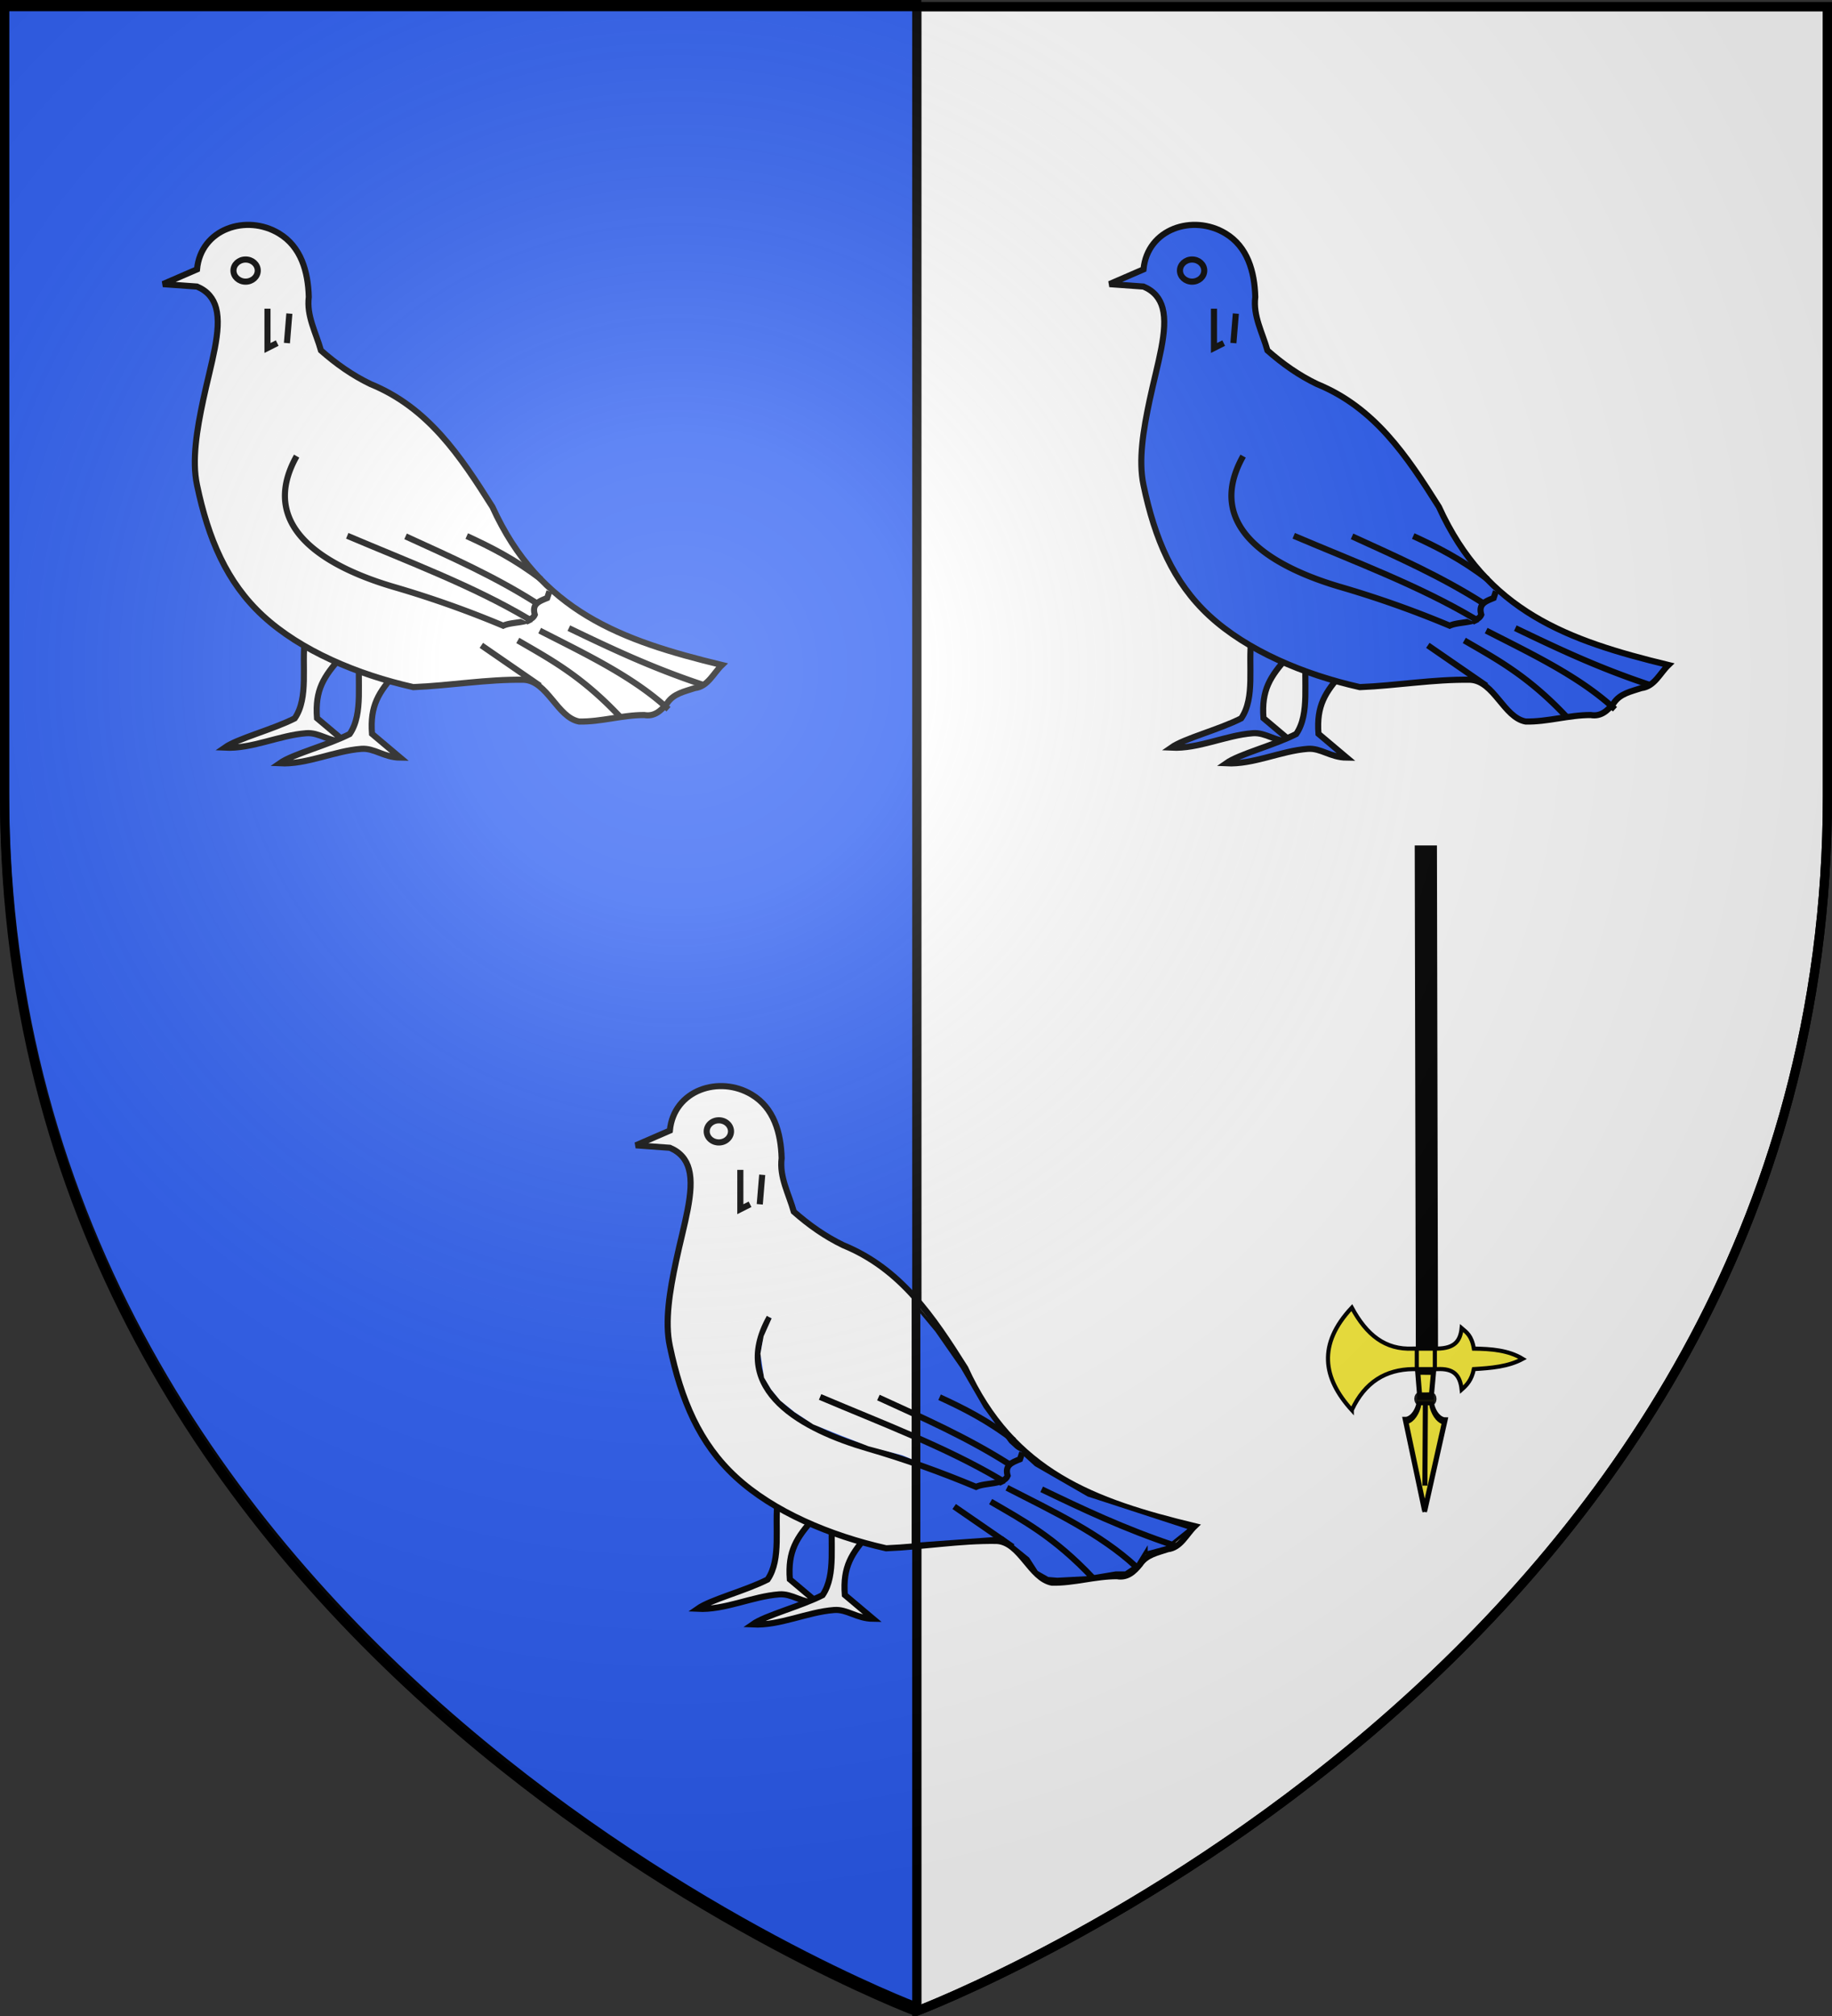<svg xmlns="http://www.w3.org/2000/svg" xmlns:xlink="http://www.w3.org/1999/xlink" width="600" height="660" version="1.0"><rect width="100%" height="100%" fill="#333333" stroke="none"/><desc>Flag of Canton of Valais (Wallis)</desc><defs><radialGradient xlink:href="#b" id="c" cx="221.445" cy="226.331" r="300" fx="221.445" fy="226.331" gradientTransform="matrix(1.353 0 0 1.349 -77.63 -85.747)" gradientUnits="userSpaceOnUse"/><linearGradient id="b"><stop offset="0" style="stop-color:white;stop-opacity:.314"/><stop offset=".19" style="stop-color:white;stop-opacity:.251"/><stop offset=".6" style="stop-color:#6b6b6b;stop-opacity:.125"/><stop offset="1" style="stop-color:black;stop-opacity:.125"/></linearGradient></defs><g style="display:inline"><path d="M300.25 2.188v656.218C302.988 657.37 598.5 544.85 598.5 260.72V2.188z" style="fill:#fff;fill-opacity:1;fill-rule:evenodd;stroke:#000;stroke-width:3;stroke-linecap:butt;stroke-linejoin:miter;stroke-miterlimit:4;stroke-opacity:1;stroke-dasharray:none"/><path d="M1.5.717v258.531C1.5 544.7 300 657.03 300 657.03l.25-.093V.717z" style="fill:#2b5df2;fill-opacity:1;fill-rule:evenodd;stroke:#000;stroke-width:3;stroke-linecap:butt;stroke-linejoin:miter;stroke-opacity:1"/></g><g style="fill:#2b5df2;fill-opacity:1;stroke:#000;stroke-width:1.291;stroke-miterlimit:4;stroke-opacity:1;stroke-dasharray:none;display:inline"><g style="fill:#2b5df2;fill-opacity:1;stroke:#000;stroke-width:.564;stroke-miterlimit:4;stroke-opacity:1;stroke-dasharray:none"><path d="M940.912-288.132c-.31 2.361.378 5.34-.939 7.239-2.098 1.053-5.28 1.836-6.508 2.69 2.532.13 5.07-1.141 7.588-1.327 1.206-.09 2.096.79 3.611.806l-2.623-2.186c-.2-2.598.613-3.816 2.256-5.642z" style="fill:#2b5df2;fill-opacity:1;fill-rule:evenodd;stroke:#000;stroke-width:.564;stroke-linecap:butt;stroke-linejoin:miter;stroke-miterlimit:4;stroke-opacity:1;stroke-dasharray:none" transform="matrix(3.527 0 0 3.565 -2908.773 1236.563)"/><path d="M946.019-286.696c-.31 2.362.377 5.34-.94 7.239-2.098 1.054-5.28 1.836-6.508 2.69 2.532.13 5.071-1.141 7.588-1.327 1.207-.09 2.096.79 3.611.806l-2.623-2.186c-.199-2.597.614-3.816 2.257-5.642z" style="fill:#2b5df2;fill-opacity:1;fill-rule:evenodd;stroke:#000;stroke-width:.564;stroke-linecap:butt;stroke-linejoin:miter;stroke-miterlimit:4;stroke-opacity:1;stroke-dasharray:none" transform="matrix(3.527 0 0 3.565 -2908.773 1236.563)"/><path d="m927.74-320.772 3.159-1.354c.359-3.74 4.597-5.092 7.604-3.303 2.061 1.225 2.71 3.506 2.776 5.841-.224 1.734.671 3.286 1.129 4.909 1.405 1.226 2.92 2.287 4.609 3.088 5.337 2.162 8.305 6.553 11.314 11.277 4.423 9.614 11.975 12.285 21.313 14.521-.8.764-1.302 1.976-2.516 2.118-.947.317-1.979.496-2.57 1.388-.563.686-1.18 1.254-2.133 1.088-2.035-.006-4.012.637-6.04.597-2.04-.374-2.926-3.716-5.133-3.837-3.426-.055-6.847.542-10.269.677-5.2-1.158-10.457-3.345-13.976-6.56-3.353-3.065-5.065-7.065-6.108-12.001-.49-2.27-.014-5.08.576-7.816.73-3.379 1.74-6.425 1.196-8.43-.239-.88-.778-1.559-1.772-1.977z" style="fill:#2b5df2;fill-opacity:1;fill-rule:evenodd;stroke:#000;stroke-width:.564;stroke-linecap:butt;stroke-linejoin:miter;stroke-miterlimit:4;stroke-opacity:1;stroke-dasharray:none" transform="matrix(3.527 0 0 3.565 -2908.773 1236.563)"/><path d="M940.151-304.975c-3.833 6.756 3.239 10.35 9.111 12.037a95 95 0 0 1 10.071 3.534c.89-.408 2.585-.176 2.934-1.015-.29-.977.384-1.22 1.148-1.526l.206-.618M957.302-287.598l5.43 3.704M960.687-288.05c2.974 1.714 5.888 3.228 9.479 6.996M962.718-288.952c4.285 2.169 8.7 4.233 11.961 7.221M965.426-289.178c3.788 1.8 7.585 3.598 12.412 5.19" style="fill:#2b5df2;fill-opacity:1;fill-rule:evenodd;stroke:#000;stroke-width:.564;stroke-linecap:butt;stroke-linejoin:miter;stroke-miterlimit:4;stroke-opacity:1;stroke-dasharray:none" transform="matrix(3.527 0 0 3.565 -2908.773 1236.563)"/><path d="M944.85-297.66c5.707 2.399 11.628 4.585 16.74 7.58l.226.45M950.265-297.608c4.138 1.872 8.296 3.685 12.228 6.173M955.946-297.635c2.228 1.012 4.483 2.133 6.92 3.985M937.443-318.515v3.61l.903-.451M939.474-318.064l-.226 2.708M936.54-322.013c0 .56-.505 1.015-1.128 1.015s-1.128-.454-1.128-1.015.505-1.016 1.128-1.016 1.128.455 1.128 1.016z" style="fill:#2b5df2;fill-opacity:1;fill-rule:evenodd;stroke:#000;stroke-width:.564;stroke-linecap:butt;stroke-linejoin:miter;stroke-miterlimit:4;stroke-opacity:1;stroke-dasharray:none" transform="matrix(3.527 0 0 3.565 -2908.773 1236.563)"/></g></g><g style="fill:#fff;fill-opacity:1;stroke:#000;stroke-width:1.291;stroke-miterlimit:4;stroke-opacity:1;stroke-dasharray:none;display:inline"><g style="fill:#fff;fill-opacity:1;stroke:#000;stroke-width:.564;stroke-miterlimit:4;stroke-opacity:1;stroke-dasharray:none"><path d="M940.912-288.132c-.31 2.361.378 5.34-.939 7.239-2.098 1.053-5.28 1.836-6.508 2.69 2.532.13 5.07-1.141 7.588-1.327 1.206-.09 2.096.79 3.611.806l-2.623-2.186c-.2-2.598.613-3.816 2.256-5.642z" style="fill:#fff;fill-opacity:1;fill-rule:evenodd;stroke:#000;stroke-width:.564;stroke-linecap:butt;stroke-linejoin:miter;stroke-miterlimit:4;stroke-opacity:1;stroke-dasharray:none" transform="matrix(3.527 0 0 3.565 -3218.758 1236.563)"/><path d="M946.019-286.696c-.31 2.362.377 5.34-.94 7.239-2.098 1.054-5.28 1.836-6.508 2.69 2.532.13 5.071-1.141 7.588-1.327 1.207-.09 2.096.79 3.611.806l-2.623-2.186c-.199-2.597.614-3.816 2.257-5.642z" style="fill:#fff;fill-opacity:1;fill-rule:evenodd;stroke:#000;stroke-width:.564;stroke-linecap:butt;stroke-linejoin:miter;stroke-miterlimit:4;stroke-opacity:1;stroke-dasharray:none" transform="matrix(3.527 0 0 3.565 -3218.758 1236.563)"/><path d="m927.74-320.772 3.159-1.354c.359-3.74 4.597-5.092 7.604-3.303 2.061 1.225 2.71 3.506 2.776 5.841-.224 1.734.671 3.286 1.129 4.909 1.405 1.226 2.92 2.287 4.609 3.088 5.337 2.162 8.305 6.553 11.314 11.277 4.423 9.614 11.975 12.285 21.313 14.521-.8.764-1.302 1.976-2.516 2.118-.947.317-1.979.496-2.57 1.388-.563.686-1.18 1.254-2.133 1.088-2.035-.006-4.012.637-6.04.597-2.04-.374-2.926-3.716-5.133-3.837-3.426-.055-6.847.542-10.269.677-5.2-1.158-10.457-3.345-13.976-6.56-3.353-3.065-5.065-7.065-6.108-12.001-.49-2.27-.014-5.08.576-7.816.73-3.379 1.74-6.425 1.196-8.43-.239-.88-.778-1.559-1.772-1.977z" style="fill:#fff;fill-opacity:1;fill-rule:evenodd;stroke:#000;stroke-width:.564;stroke-linecap:butt;stroke-linejoin:miter;stroke-miterlimit:4;stroke-opacity:1;stroke-dasharray:none" transform="matrix(3.527 0 0 3.565 -3218.758 1236.563)"/><path d="M940.151-304.975c-3.833 6.756 3.239 10.35 9.111 12.037a95 95 0 0 1 10.071 3.534c.89-.408 2.585-.176 2.934-1.015-.29-.977.384-1.22 1.148-1.526l.206-.618M957.302-287.598l5.43 3.704M960.687-288.05c2.974 1.714 5.888 3.228 9.479 6.996M962.718-288.952c4.285 2.169 8.7 4.233 11.961 7.221M965.426-289.178c3.788 1.8 7.585 3.598 12.412 5.19" style="fill:#fff;fill-opacity:1;fill-rule:evenodd;stroke:#000;stroke-width:.564;stroke-linecap:butt;stroke-linejoin:miter;stroke-miterlimit:4;stroke-opacity:1;stroke-dasharray:none" transform="matrix(3.527 0 0 3.565 -3218.758 1236.563)"/><path d="M944.85-297.66c5.707 2.399 11.628 4.585 16.74 7.58l.226.45M950.265-297.608c4.138 1.872 8.296 3.685 12.228 6.173M955.946-297.635c2.228 1.012 4.483 2.133 6.92 3.985M937.443-318.515v3.61l.903-.451M939.474-318.064l-.226 2.708M936.54-322.013c0 .56-.505 1.015-1.128 1.015s-1.128-.454-1.128-1.015.505-1.016 1.128-1.016 1.128.455 1.128 1.016z" style="fill:#fff;fill-opacity:1;fill-rule:evenodd;stroke:#000;stroke-width:.564;stroke-linecap:butt;stroke-linejoin:miter;stroke-miterlimit:4;stroke-opacity:1;stroke-dasharray:none" transform="matrix(3.527 0 0 3.565 -3218.758 1236.563)"/></g></g><path d="M254.702 491.305c-1.095 8.416 1.33 19.031-3.313 25.802-7.4 3.756-18.621 6.544-22.952 9.592 8.929.462 17.884-4.071 26.761-4.735 4.254-.317 7.392 2.818 12.736 2.875l-9.253-7.793c-.701-9.258 2.165-13.603 7.96-20.11z" style="fill:#fff;fill-opacity:1;fill-rule:evenodd;stroke:#000;stroke-width:2;stroke-linecap:butt;stroke-linejoin:miter;stroke-miterlimit:4;stroke-opacity:1;stroke-dasharray:none"/><path d="M272.711 496.424c-1.095 8.416 1.331 19.031-3.312 25.802-7.401 3.756-18.622 6.544-22.953 9.592 8.93.462 17.884-4.07 26.762-4.734 4.254-.318 7.392 2.818 12.735 2.874l-9.252-7.793c-.702-9.258 2.164-13.603 7.959-20.11z" style="fill:#fff;fill-opacity:1;fill-rule:evenodd;stroke:#000;stroke-width:2;stroke-linecap:butt;stroke-linejoin:miter;stroke-miterlimit:4;stroke-opacity:1;stroke-dasharray:none"/><path d="m208.242 374.956 11.143-4.826c1.267-13.333 16.215-18.152 26.821-11.775 7.268 4.37 9.554 12.499 9.791 20.823-.793 6.18 2.367 11.712 3.98 17.498 4.956 4.37 10.3 8.153 16.254 11.008 18.825 7.707 29.292 23.356 39.904 40.197 15.601 34.268 42.235 43.788 75.168 51.76-2.822 2.723-4.592 7.045-8.875 7.549-3.336 1.132-6.976 1.769-9.061 4.948-1.986 2.447-4.164 4.469-7.523 3.879-7.177-.022-14.151 2.27-21.301 2.126-7.197-1.332-10.323-13.243-18.107-13.675-12.08-.195-24.147 1.93-36.215 2.413-18.34-4.13-36.883-11.922-49.294-23.387-11.825-10.923-17.863-25.179-21.542-42.776-1.73-8.091-.048-18.11 2.033-27.859 2.572-12.045 6.138-22.902 4.219-30.047-.843-3.138-2.744-5.56-6.252-7.051z" style="fill:#fff;fill-opacity:1;fill-rule:evenodd;stroke:#000;stroke-width:2;stroke-linecap:butt;stroke-linejoin:miter;stroke-miterlimit:4;stroke-opacity:1;stroke-dasharray:none"/><path d="m299.22 426.55.26 79.03 28.857-2.08 8.319 6.76 2.86 4.42 3.639 2.079 3.12.26 9.878-.52 9.359-1.56h3.12l3.899-2.6 2.86-4.679v.78l6.759-1.82 7.799-6.239-33.536-10.919-17.158-9.878-8.319-7.54-8.319-11.438-7.539-12.998-8.318-11.958z" style="fill:#2b5df2;fill-opacity:1;stroke:#000;stroke-width:1px;stroke-linecap:butt;stroke-linejoin:miter;stroke-opacity:1"/><path d="M242.467 383v12.871l3.183-1.609M249.63 384.61l-.796 9.652" style="fill:#fff;fill-opacity:1;fill-rule:evenodd;stroke:#000;stroke-width:2;stroke-linecap:butt;stroke-linejoin:miter;stroke-miterlimit:4;stroke-opacity:1;stroke-dasharray:none"/><path d="M936.54-322.013a1.128 1.016 0 1 1-2.256 0 1.128 1.016 0 1 1 2.256 0z" style="fill:#fff;fill-opacity:1;fill-rule:evenodd;stroke:#000;stroke-width:.564;stroke-linecap:butt;stroke-linejoin:miter;stroke-miterlimit:4;stroke-opacity:1;stroke-dasharray:none" transform="matrix(3.527 0 0 3.565 -3063.766 1518.366)"/><path d="m312.507 493.206 19.15 13.204M324.446 491.597c10.488 6.107 20.765 11.504 33.428 24.937M329.79 487.08c15.11 7.732 30.683 15.09 42.183 25.741M307.723 457.43c7.858 3.607 15.81 7.602 24.409 14.203M252.017 431.266c-13.52 24.083 11.422 36.894 32.135 42.907 12.136 3.524 23.903 7.74 35.518 12.598 3.141-1.455 9.116-.63 10.347-3.62-1.025-3.481 1.353-4.345 4.049-5.438l.727-2.204M341.16 487.575c13.36 6.417 26.75 12.827 43.775 18.502" style="fill:#2b5df2;fill-opacity:1;fill-rule:evenodd;stroke:#000;stroke-width:2;stroke-linecap:butt;stroke-linejoin:miter;stroke-miterlimit:4;stroke-opacity:1;stroke-dasharray:none"/><path d="m253.987 428.76-3.9 8.71-1.04 5.719 1.17 7.799 2.34 3.899 2.99 3.64 4.679 3.77 6.109 4.029 9.359 3.769 8.709 3.38 11.178 2.99 4.42 1.819-1.43-23.267z" style="fill:#fff;stroke:#000;stroke-width:0;stroke-linecap:butt;stroke-linejoin:miter;stroke-opacity:1;stroke-miterlimit:4;stroke-dasharray:none;fill-opacity:1"/><path d="M287.689 457.527c14.593 6.673 29.256 13.133 43.124 22.004" style="fill:#2b5df2;fill-opacity:1;fill-rule:evenodd;stroke:#000;stroke-width:2;stroke-linecap:butt;stroke-linejoin:miter;stroke-miterlimit:4;stroke-opacity:1;stroke-dasharray:none"/><path fill="none" d="M268.587 457.34c20.131 8.551 41.013 16.343 59.042 27.018l.796 1.608" style="fill:#fff;fill-opacity:0;fill-rule:evenodd;stroke:#000;stroke-width:2;stroke-linecap:butt;stroke-linejoin:miter;stroke-miterlimit:4;stroke-opacity:1;stroke-dasharray:none"/><path d="M299.554 425.627v80.034l.893.433v-80.9z" style="fill:none;stroke:#000;stroke-width:1.951px;stroke-linecap:butt;stroke-linejoin:miter;stroke-opacity:1"/><path d="m464.383 448.126-.368-170.666h5.927l.367 170.666z" style="fill:#000;fill-opacity:1;fill-rule:evenodd;stroke:#000;stroke-width:1.347;stroke-linecap:butt;stroke-linejoin:miter;stroke-miterlimit:4;stroke-opacity:1;stroke-dasharray:none;display:inline"/><path d="M442.732 461.63c-9.54-10.48-11.235-21.532 0-33.527 4.859 8.93 10.893 13.827 19.987 13.41h7.995c5.6-.103 7.536-2.37 7.995-6.704 1.592 1.364 3.278 2.413 3.997 6.705 5.578.078 11.28.484 15.99 3.353-4.751 2.574-10.353 3.007-15.99 3.352-.755 3.687-2.355 5.25-3.997 6.705-.518-4.756-2.618-6.972-7.995-6.705h-7.995c-8.813.141-15.694 4.17-19.987 13.41z" style="fill:#fcef3c;fill-opacity:1;fill-rule:evenodd;stroke:#000;stroke-width:1.347;stroke-linecap:butt;stroke-linejoin:miter;stroke-miterlimit:4;stroke-opacity:1;stroke-dasharray:none;display:inline"/><path d="M464.015 448.355v-7.017M469.928 448.796v-7.017" style="fill:none;stroke:#000;stroke-width:1.347;stroke-linecap:butt;stroke-linejoin:miter;stroke-miterlimit:4;stroke-opacity:1;stroke-dasharray:none;display:inline"/><g style="fill:#fcef3c;stroke:#000;stroke-width:4.602;stroke-miterlimit:4;stroke-opacity:1;stroke-dasharray:none;display:inline"><g style="fill:#fcef3c;stroke-width:4.602;stroke-miterlimit:4;stroke-dasharray:none" transform="matrix(.36 .004 .003 -.525 424.458 538.47)"><path d="M116.25 84.125v.594L98.5 140.563s4.212-.007 8.125 3.906 4.25 8.156 4.25 8.156h10.937s.306-4.243 4.22-8.156 8.156-3.906 8.156-3.906l-17.75-55.844v-.594l-.094.281z" style="fill:#fcef3c;fill-opacity:1;fill-rule:evenodd;stroke:#000;stroke-width:4.602;stroke-linecap:butt;stroke-linejoin:miter;stroke-miterlimit:4;stroke-opacity:1;stroke-dasharray:none"/><path d="M116.423 100.117v52.505" style="fill:#fcef3c;fill-rule:evenodd;stroke:#000;stroke-width:4.602;stroke-linecap:butt;stroke-linejoin:miter;stroke-miterlimit:4;stroke-opacity:1;stroke-dasharray:none"/><rect width="15.654" height="3.261" x="108.596" y="152.622" ry="1.631" style="opacity:.9;fill:#fcef3c;fill-opacity:1;stroke:#000;stroke-width:4.602;stroke-miterlimit:4;stroke-opacity:1;stroke-dasharray:none"/><path d="m111.219 155.875-1.969 15.656h14.5l-1.937-15.5z" style="fill:#fcef3c;fill-opacity:1;fill-rule:evenodd;stroke:#000;stroke-width:4.602;stroke-linecap:butt;stroke-linejoin:miter;stroke-miterlimit:4;stroke-opacity:1;stroke-dasharray:none"/></g></g><path d="M300 658.5s298.5-112.32 298.5-397.772V2.176H1.5v258.552C1.5 546.18 300 658.5 300 658.5" style="opacity:1;fill:url(#c);fill-opacity:1;fill-rule:evenodd;stroke:none;stroke-width:1px;stroke-linecap:butt;stroke-linejoin:miter;stroke-opacity:1"/><path d="M300 658.5S1.5 546.18 1.5 260.728V2.176h597v258.552C598.5 546.18 300 658.5 300 658.5z" style="opacity:1;fill:none;fill-opacity:1;fill-rule:evenodd;stroke:#000;stroke-width:3;stroke-linecap:butt;stroke-linejoin:miter;stroke-miterlimit:4;stroke-dasharray:none;stroke-opacity:1"/></svg>